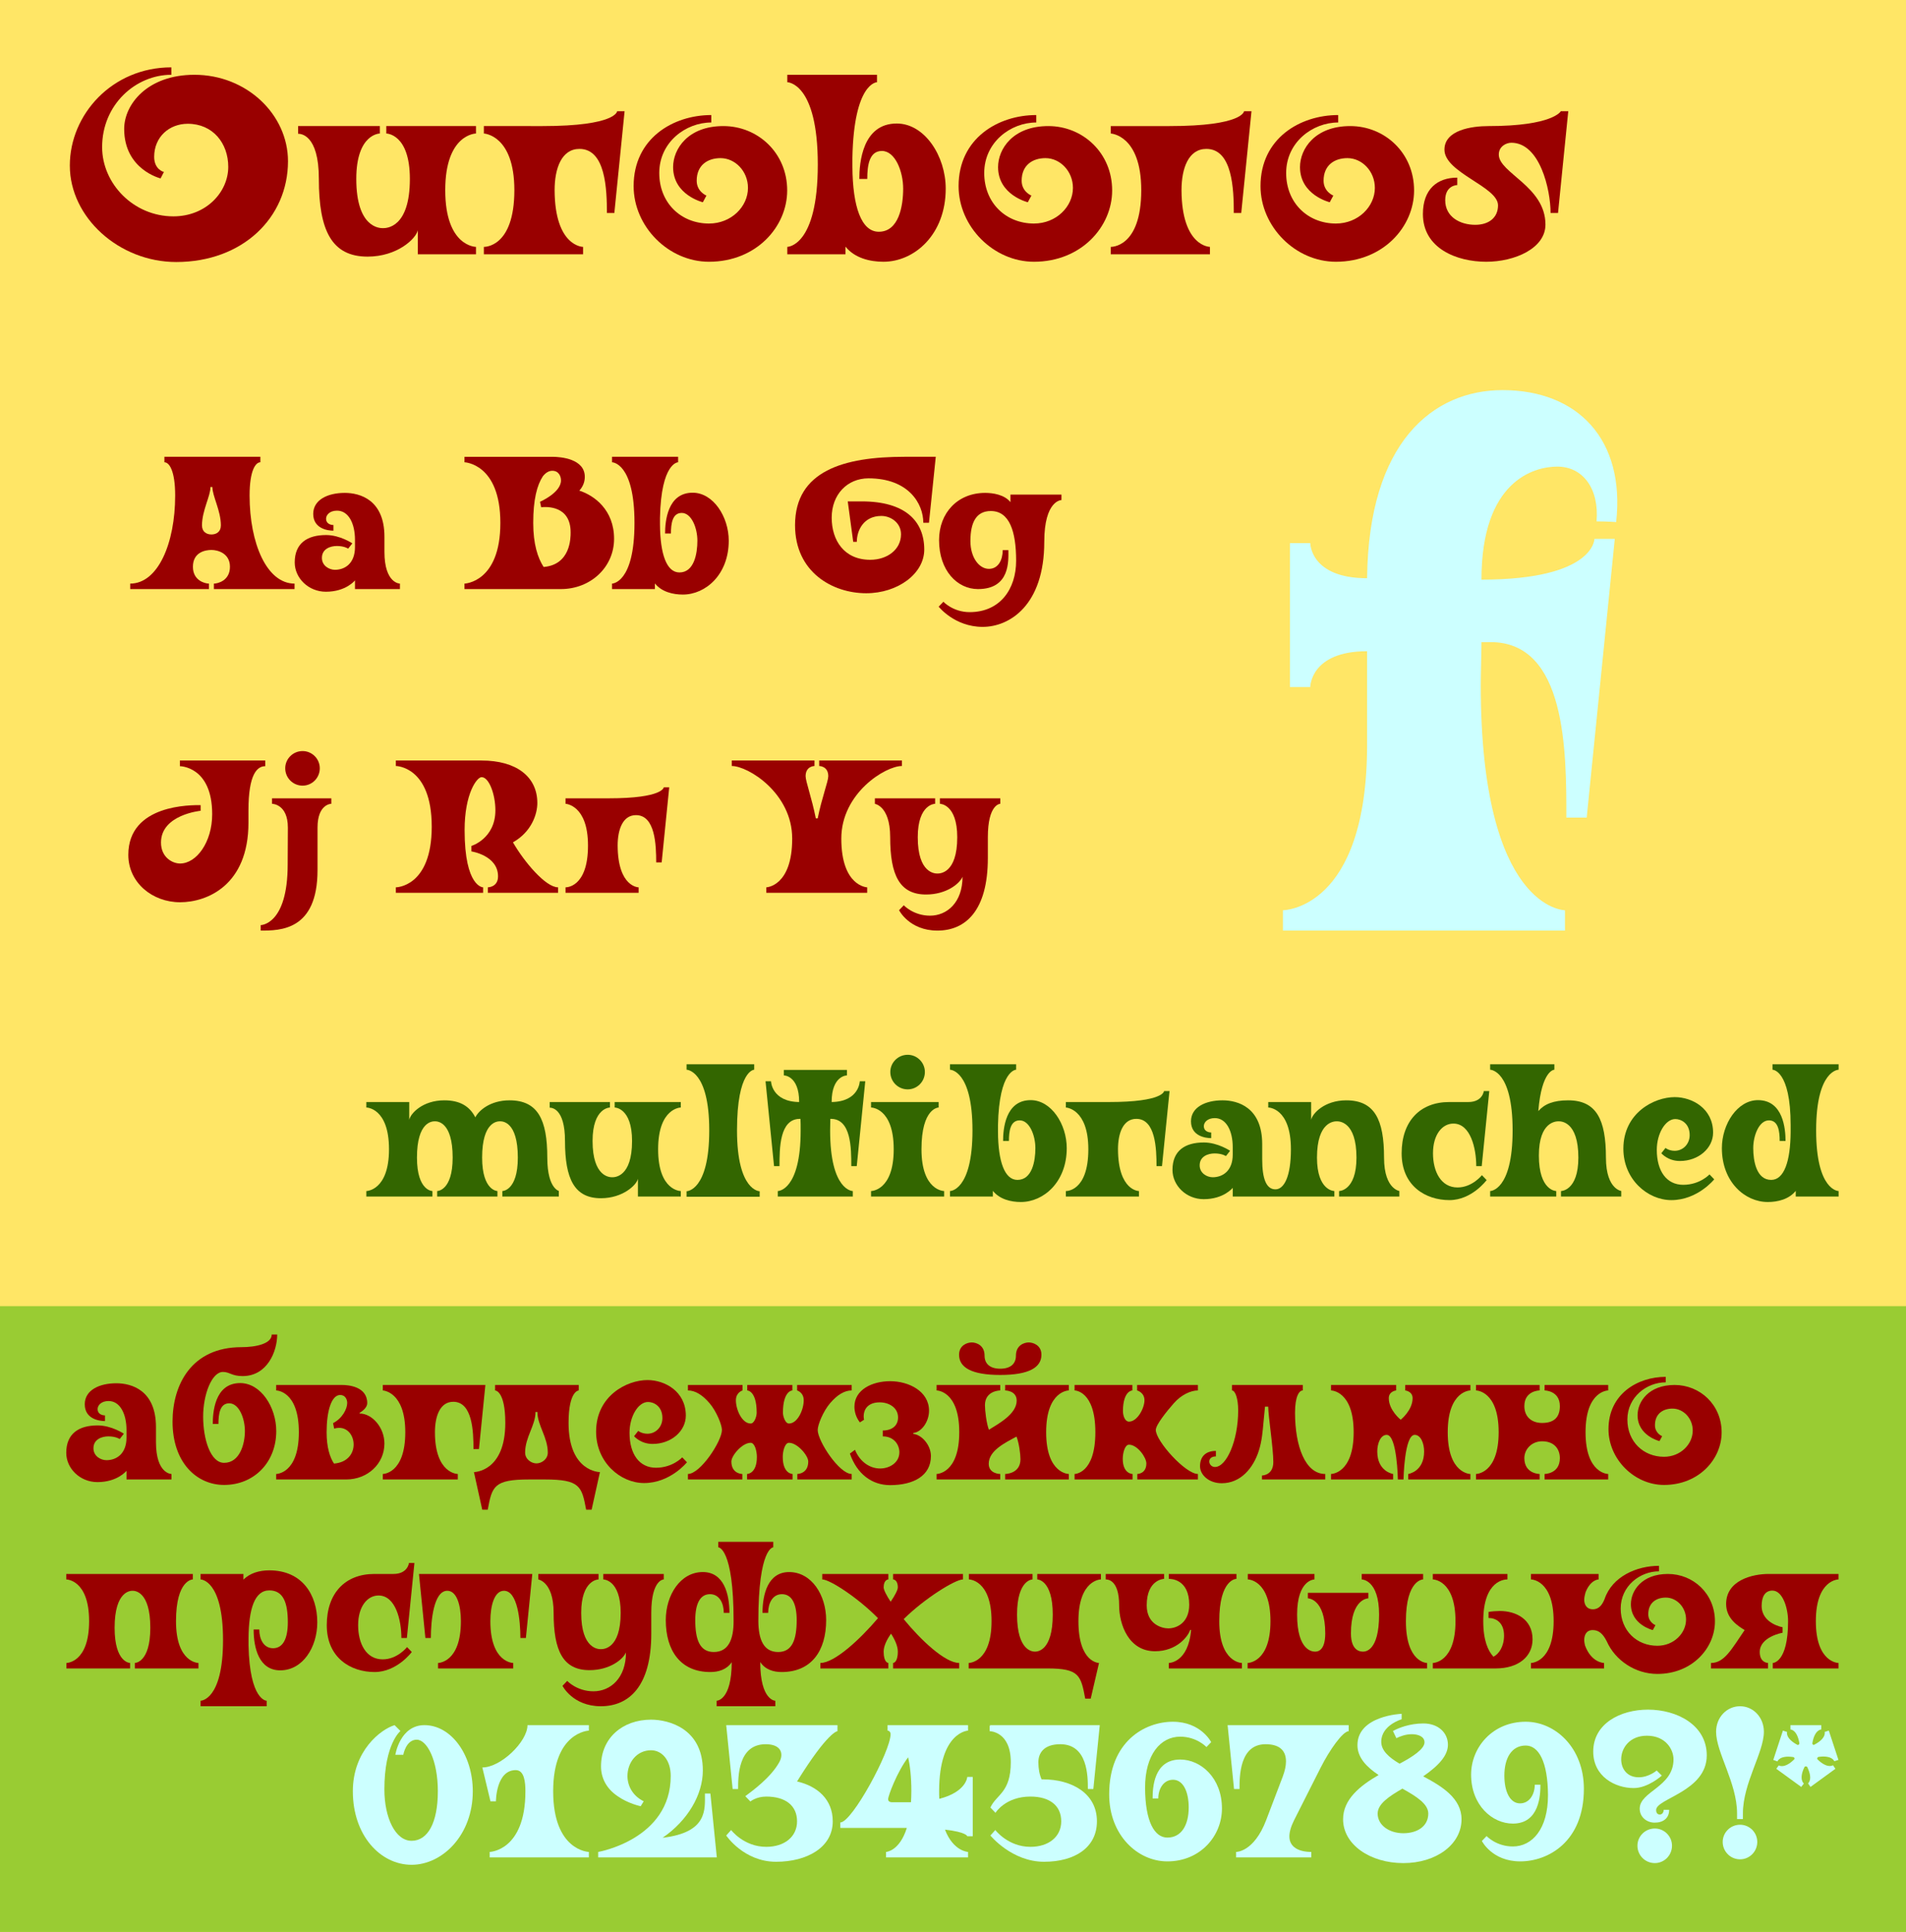 <?xml version="1.0" encoding="UTF-8" standalone="no"?>
<svg
   xmlns:svg="http://www.w3.org/2000/svg"
   xmlns="http://www.w3.org/2000/svg"
   version="1.1"
   width="7063"
   height="7156"
   style="font-family:Ouroboros;fill:#990000"
   id="svg2">
  <rect
     width="7063"
     height="7156"
     style="fill:#ffe666"
     id="rect4" />
  <rect
     width="7063"
     height="2318"
     y="4838"
     style="fill:#99cc33"
     id="rect6" />
  <g
     aria-label="Ouroboros"
     id="g26">
    <path
       d="m 642.55,801.4 c -148.2,0 -264.1,-121.6 -264.1,-256.5 0,-157.7 124.45,-267.9 256.5,-267.9 v -27.55 c -219.45,0 -376.2,174.8 -376.2,363.85 0,192.85 183.35,357.2 394.25,357.2 246.05,0 414.2,-164.35 414.2,-373.35 C 1067.2,424.25 914.25,277 720.45,277 c -174.8,0 -260.3,110.2 -260.3,200.45 0,151.05 134.9,183.35 134.9,183.35 l 12.35,-23.75 c 0,0 -36.1,-8.55 -36.1,-56.05 0,-74.1 56.05,-122.55 124.45,-122.55 93.1,0 150.1,72.2 150.1,159.6 0,93.1 -81.7,183.35 -203.3,183.35 z"
       id="path8" />
    <path
       d="m 1104.621,467 v 28.5 c 7.6,0 76.95,0 76.95,167.2 0,190.95 47.5,287.85 180.5,287.85 110.2,0 179.55,-66.5 186.2,-97.85 V 942 h 215.65 v -27.55 c 0,0 -114,0 -114,-209.95 0,-209 114,-209.95 114,-209.95 V 467 h -332.5 v 27.55 c 0,0 87.4,0 87.4,168.15 0,182.4 -87.4,182.4 -99.75,182.4 -11.4,0 -98.8,0 -98.8,-182.4 0,-168.15 87.4,-168.15 87.4,-168.15 V 467 Z"
       id="path10" />
    <path
       d="M 2314.55,411.9 H 2287 c 0,0 -2.85,55.1 -276.45,55.1 H 1793 v 27.55 c 0,0 113.05,4.75 113.05,209.95 0,214.7 -113.05,209.95 -113.05,209.95 V 942 h 367.65 v -27.55 c 0,0 -104.5,0 -105.45,-209.95 0,-80.75 25.65,-152.95 92.15,-152.95 96.9,0 101.65,150.1 101.65,237.5 h 27.55 z"
       id="path12" />
    <path
       d="m 2680.508,467 c -131.1,0 -186.2,84.55 -186.2,152 0,103.55 110.2,130.15 110.2,130.15 l 13.3,-24.7 c 0,0 -36.1,-14.25 -36.1,-55.1 0,-57.95 40.85,-83.6 88.35,-83.6 54.15,0 101.65,48.45 101.65,110.2 0,69.35 -61.75,132.05 -144.4,132.05 -103.55,0 -184.3,-76 -184.3,-187.15 0,-114 97.85,-187.15 192.85,-187.15 v -27.55 c -141.55,0 -287.85,86.45 -287.85,263.15 0,150.1 129.2,280.25 279.3,280.25 175.75,0 289.75,-130.15 289.75,-264.1 0,-139.65 -109.25,-238.45 -236.55,-238.45 z"
       id="path14" />
    <path
       d="m 2917.414,942 h 215.65 v -28.5 c 34.2,42.75 91.2,56.05 140.6,56.05 114.95,0 230.85,-100.7 230.85,-270.75 0,-120.65 -77.9,-241.3 -181.45,-241.3 -127.3,0 -138.7,145.35 -138.7,205.2 h 29.45 c 0,-48.45 6.65,-103.55 54.15,-103.55 49.4,0 78.85,76 78.85,139.65 0,64.6 -16.15,159.6 -90.25,159.6 -64.6,0 -96.9,-92.15 -97.85,-241.3 v -33.25 c 5.7,-279.3 91.2,-279.3 91.2,-279.3 V 277 h -332.5 v 27.55 c 0,0 113.05,0 113.05,304.95 0,304.95 -113.05,304.95 -113.05,304.95 z"
       id="path16" />
    <path
       d="m 3884.707,467 c -131.1,0 -186.2,84.55 -186.2,152 0,103.55 110.2,130.15 110.2,130.15 l 13.3,-24.7 c 0,0 -36.1,-14.25 -36.1,-55.1 0,-57.95 40.85,-83.6 88.35,-83.6 54.15,0 101.65,48.45 101.65,110.2 0,69.35 -61.75,132.05 -144.4,132.05 -103.55,0 -184.3,-76 -184.3,-187.15 0,-114 97.85,-187.15 192.85,-187.15 v -27.55 c -141.55,0 -287.85,86.45 -287.85,263.15 0,150.1 129.2,280.25 279.3,280.25 175.75,0 289.75,-130.15 289.75,-264.1 0,-139.65 -109.25,-238.45 -236.55,-238.45 z"
       id="path18" />
    <path
       d="m 4637.597,411.9 h -27.55 c 0,0 -2.85,55.1 -276.45,55.1 h -217.55 v 27.55 c 0,0 113.05,4.75 113.05,209.95 0,214.7 -113.05,209.95 -113.05,209.95 V 942 h 367.65 v -27.55 c 0,0 -104.5,0 -105.45,-209.95 0,-80.75 25.65,-152.95 92.15,-152.95 96.9,0 101.65,150.1 101.65,237.5 h 27.55 z"
       id="path20" />
    <path
       d="m 5003.555,467 c -131.1,0 -186.2,84.55 -186.2,152 0,103.55 110.2,130.15 110.2,130.15 l 13.3,-24.7 c 0,0 -36.1,-14.25 -36.1,-55.1 0,-57.95 40.85,-83.6 88.35,-83.6 54.15,0 101.65,48.45 101.65,110.2 0,69.35 -61.75,132.05 -144.4,132.05 -103.55,0 -184.3,-76 -184.3,-187.15 0,-114 97.85,-187.15 192.85,-187.15 v -27.55 c -141.55,0 -287.85,86.45 -287.85,263.15 0,150.1 129.2,280.25 279.3,280.25 175.75,0 289.75,-130.15 289.75,-264.1 0,-139.65 -109.25,-238.45 -236.55,-238.45 z"
       id="path22" />
    <path
       d="m 5783.92,411.9 c 0,0 -28.5,55.1 -267.9,55.1 -61.75,0 -163.4,14.25 -163.4,87.4 0,85.5 198.55,136.8 198.55,206.15 0,46.55 -35.15,72.2 -84.55,72.2 -55.1,0 -111.15,-28.5 -111.15,-91.2 0,-56.05 44.65,-56.05 44.65,-56.05 v -27.55 c -74.1,0 -127.3,42.75 -127.3,134.9 0,127.3 125.4,176.7 234.65,176.7 105.45,0 219.45,-49.4 219.45,-137.75 0,-141.55 -172.9,-190.95 -172.9,-259.35 0,-30.4 27.55,-43.7 46.55,-43.7 105.45,0 145.35,172.9 145.35,260.3 h 27.55 l 38,-377.15 z"
       id="path24" />
  </g>
  <g
     aria-label="Aa Bb Gg Jj Rr Yy"
     id="g52">
    <path
       d="m 924.9,1835.5 c 0,-93.1 22.4,-123.2 39.9,-123.2 V 1692 H 609.2 v 20.3 c 17.5,0 39.9,30.1 39.9,123.2 0,177.1 -63.7,326.2 -166.6,326.2 v 20.3 h 291.9 v -20.3 c -14,0 -59.5,-10.5 -59.5,-62.3 0,-53.9 45.5,-62.3 68.6,-62.3 23.1,0 68.6,11.9 68.6,62.3 0,51.8 -45.5,62.3 -59.5,62.3 v 20.3 h 298.9 v -20.3 c -102.9,0 -166.6,-149.1 -166.6,-326.2 z m -141.4,144.2 c -18.2,0 -35,-9.8 -35,-33.6 0,-54.6 31.5,-108.5 31.5,-142.1 h 7 c 0,33.6 31.5,87.5 31.5,142.1 0,23.8 -16.8,33.6 -35,33.6 z"
       id="path28" />
    <path
       d="m 1424.602,2044.1 v -56 c 0,-136.5 -90.3,-162.4 -147,-162.4 -63.7,0 -116.9,25.9 -116.9,77.7 0,55.3 54.6,62.3 74.9,62.3 v -21 c -11.2,0 -27.3,-5.6 -27.3,-23.1 0,-14.7 14,-30.1 40.6,-30.1 42.7,0 66.5,47.6 66.5,107.8 v 27.3 c 0,60.9 -37.8,84 -74.2,84 -21,0 -48.3,-14.7 -48.3,-44.1 0,-33.6 31.5,-44.1 55.3,-44.1 28,0 42,9.8 42,9.8 l 15.4,-19.6 c 0,0 -45.5,-30.8 -97.3,-30.8 -69.3,0 -116.2,30.1 -116.2,101.5 0,58.1 51.1,108.5 115.5,108.5 74.9,0 107.8,-42 107.8,-42 v 32.2 h 166.6 v -20.3 c 0,0 -57.4,0 -57.4,-117.6 z"
       id="path30" />
    <path
       d="m 2275.572,1995.8 c 0,-107.8 -74.2,-161 -128.8,-178.5 12.6,-14 20.3,-30.8 20.3,-51.1 0,-66.5 -88.2,-74.2 -120.4,-74.2 h -325.5 v 20.3 c 0,0 133,4.2 133,224.7 0,221.2 -133,224.7 -133,224.7 v 20.3 h 357 c 110.6,0 197.4,-81.2 197.4,-186.2 z m -261.1,104.3 c -21.7,-33.6 -38.5,-84.7 -38.5,-163.1 0,-86.8 14,-140 35.7,-172.9 10.5,-13.3 22.4,-20.3 35,-20.3 23.8,0 32.2,20.3 32.2,35.7 0,45.5 -77.7,79.1 -77.7,79.1 l 4.2,20.3 c 19.6,-2.1 109.2,-7 109.2,93.1 0,20.3 0,119.7 -100.1,128.1 z"
       id="path32" />
    <path
       d="m 2267.883,2182 h 158.9 v -21 c 25.2,31.5 67.2,41.3 103.6,41.3 84.7,0 170.1,-74.2 170.1,-199.5 0,-88.9 -57.4,-177.8 -133.7,-177.8 -93.8,0 -102.2,107.1 -102.2,151.2 h 21.7 c 0,-35.7 4.9,-76.3 39.9,-76.3 36.4,0 58.1,56 58.1,102.9 0,47.6 -11.9,117.6 -66.5,117.6 -47.6,0 -71.4,-67.9 -72.1,-177.8 v -24.5 c 4.2,-205.8 67.2,-205.8 67.2,-205.8 V 1692 h -245 v 20.3 c 0,0 83.3,0 83.3,224.7 0,224.7 -83.3,224.7 -83.3,224.7 z"
       id="path34" />
    <path
       d="m 3193.272,1857.2 h -51.8 l 20.3,149.8 h 13.3 c 0,-41.3 24.5,-95.9 91,-95.9 35,0 72.8,25.2 72.8,67.9 0,56.7 -51.1,94.5 -114.1,94.5 -97.3,0 -142.8,-72.8 -142.8,-156.1 0,-85.4 57.4,-145.6 136.5,-145.6 148.4,0 203,93.8 203,164.5 h 21 l 25.2,-244.3 h -116.2 c -224,0 -405.3,51.8 -405.3,253.4 0,173.6 138.6,252 263.9,252 116.2,0 214.9,-72.1 214.9,-161.7 0,-106.4 -71.4,-178.5 -231.7,-178.5 z"
       id="path36" />
    <path
       d="m 3933.445,1832 h -189 v 28 c -22.4,-28 -65.1,-34.3 -93.8,-34.3 -101.5,0 -170.8,73.5 -170.8,175 0,113.4 67.9,181.3 144.2,181.3 120.4,0 112.7,-106.4 112.7,-144.2 h -21 c 0,35.7 -16.1,69.3 -51.1,69.3 -36.4,0 -68.6,-42 -68.6,-102.9 0,-71.4 23.1,-111.3 75.6,-111.3 68.6,0 93.8,74.2 93.8,184.1 0,105 -59.5,190.4 -172.2,190.4 -61.6,0 -97.3,-38.5 -97.3,-38.5 l -17.5,18.2 c 0,0 58.8,74.9 163.1,74.9 99.4,0 228.2,-79.8 228.2,-315 0,-154.7 63.7,-154.7 63.7,-154.7 z"
       id="path38" />
    <path
       d="m 666.6,2817 v 21 c 0,0 119.7,0 119.7,177.8 0,103.6 -58.1,182.7 -119,182.7 -28,0 -70.7,-22.4 -70.7,-77.7 0,-103.6 147,-117.6 147,-117.6 v -21 c -32.9,0 -268.1,-4.2 -268.1,184.1 0,103.6 89.6,175.7 191.8,175.7 99.4,0 253.4,-62.3 253.4,-294.7 v -45.5 C 920.7,2866 953.6,2838 983,2838 v -21 z"
       id="path40" />
    <path
       d="m 1185.037,2845.7 c 0,35.7 -28.7,64.4 -63.7,64.4 -35.7,0 -64.4,-28.7 -64.4,-64.4 0,-35 28.7,-63.7 64.4,-63.7 35,0 63.7,28.7 63.7,63.7 z m -118.3,219.8 -0.7,136.5 c 0,224.7 -100.1,224.7 -100.1,224.7 v 20.3 c 72.1,0 210.7,0 210.7,-224 v -157.5 c 0,-88.2 51.1,-88.2 51.1,-88.2 V 2957 h -219.8 v 20.3 c 0,0 58.8,0 58.8,88.2 z"
       id="path42" />
    <path
       d="m 1900.875,3120.1 c 69.3,-39.2 90.3,-105 90.3,-145.6 0,-98.7 -79.1,-157.5 -206.5,-157.5 h -317.8 v 20.3 c 0,0 133,0 133,224.7 0,224.7 -133,224.7 -133,224.7 v 20.3 h 323.4 v -20.3 c 0,0 -68.6,0 -68.6,-212.1 0,-135.1 45.5,-196 63,-196 28,0 51.1,65.1 51.1,122.5 0,105.7 -88.9,132.3 -88.9,132.3 v 20.3 c 0,0 98.7,14.7 98.7,92.4 0,40.6 -37.8,40.6 -37.8,40.6 v 20.3 h 260.4 v -20.3 c -46.2,0 -125.3,-93.8 -167.3,-166.6 z"
       id="path44" />
    <path
       d="m 2479.917,2916.4 h -20.3 c 0,0 -2.1,40.6 -203.7,40.6 h -160.3 v 20.3 c 0,0 83.3,3.5 83.3,154.7 0,158.2 -83.3,154.7 -83.3,154.7 v 20.3 h 270.9 v -20.3 c 0,0 -77,0 -77.7,-154.7 0,-59.5 18.9,-112.7 67.9,-112.7 71.4,0 74.9,110.6 74.9,175 h 20.3 z"
       id="path46" />
    <path
       d="m 3035.717,2837.3 c 0,0 33.6,0 33.6,37.8 0,18.9 -24.5,81.9 -39.2,156.1 h -7 c -14.7,-74.2 -37.8,-137.2 -37.8,-156.1 0,-37.8 32.9,-37.8 32.9,-37.8 V 2817 h -306.6 v 20.3 c 60.9,0 224,100.8 224,268.8 0,177.8 -95.9,180.6 -95.9,180.6 v 20.3 h 373.8 v -20.3 c 0,0 -95.9,-2.8 -95.9,-180.6 0,-168 163.1,-268.8 224.7,-268.8 V 2817 h -306.6 z"
       id="path48" />
    <path
       d="m 3242.02,2977.3 c -7,0 56.7,0.7 56.7,123.9 0,140.7 35,212.1 133,212.1 74.2,0 123.9,-39.2 135.1,-65.8 0,95.2 -57.4,144.2 -120.4,144.2 -61.6,0 -97.3,-38.5 -97.3,-38.5 l -17.5,18.2 c 0,0 37.8,75.6 142.1,75.6 103.6,0 186.9,-72.8 186.9,-268.8 v -77 c 0,-123.9 46.2,-123.9 46.2,-123.9 V 2957 h -224 v 20.3 c 0,0 64.4,0 64.4,123.9 0,134.4 -64.4,134.4 -73.5,134.4 -8.4,0 -72.8,0 -72.8,-134.4 0,-123.9 64.4,-123.9 64.4,-123.9 V 2957 h -223.3 z"
       id="path50" />
  </g>
  <path
     d="M 5989,1933.8 C 6022.8,1627 5846,1445 5567.8,1445 c -257.4,0 -496.6,192.4 -501.8,696.8 -210.6,0 -210.6,-130 -210.6,-130 H 4780 v 533 h 75.4 c 0,0 0,-132.6 210.6,-132.6 V 2758 c 0,613.6 -312,613.6 -312,613.6 v 75.4 h 1045.2 v -75.4 c 0,0 -312,0 -312,-834.6 0,-41.6 2.6,-119.6 2.6,-158.6 h 33.8 c 280.8,0 280.8,405.6 280.8,650 h 75.4 l 104,-1032.2 h -75.4 c 0,0 0,150.8 -418.6,150.8 0,-366.6 195,-418.6 280.8,-418.6 96.2,0 156,83.2 145.6,202.8 36.4,0 72.8,2.6 72.8,2.6 z"
     style="fill:#ccffff"
     aria-label="f"
     id="path54" />
  <g
     aria-label="multibranched"
     style="fill:#336600"
     id="g80">
    <path
       d="m 2028.1,4287.8 c 0,-140.7 -35,-212.1 -140,-212.1 -71.4,0 -114.1,37.8 -126.7,63 -21.7,-42 -58.1,-63 -114.8,-63 -81.2,0 -125.3,49 -130.2,72.1 V 4082 h -158.9 v 20.3 c 0,0 84,0 84,154.7 0,154 -84,154.7 -84,154.7 v 20.3 h 245 v -20.3 c 0,0 -57.4,0 -57.4,-123.9 0,-134.4 57.4,-134.4 66.5,-134.4 8.4,0 65.8,0 65.8,134.4 0,123.9 -57.4,123.9 -57.4,123.9 v 20.3 h 223.3 v -20.3 c 0,0 -56.7,-0.7 -56.7,-123.9 0,-134.4 57.4,-134.4 66.5,-134.4 8.4,0 65.8,0 65.8,134.4 0,123.9 -57.4,123.9 -57.4,123.9 v 20.3 h 209.3 v -20.3 c 7,0 -42.7,-0.7 -42.7,-123.9 z"
       id="path56" />
    <path
       d="m 2036.992,4082 v 21 c 5.6,0 56.7,0 56.7,123.2 0,140.7 35,212.1 133,212.1 81.2,0 132.3,-49 137.2,-72.1 v 65.8 h 158.9 v -20.3 c 0,0 -84,0 -84,-154.7 0,-154 84,-154.7 84,-154.7 V 4082 h -245 v 20.3 c 0,0 64.4,0 64.4,123.9 0,134.4 -64.4,134.4 -73.5,134.4 -8.4,0 -72.8,0 -72.8,-134.4 0,-123.9 64.4,-123.9 64.4,-123.9 V 4082 Z"
       id="path58" />
    <path
       d="m 2731.119,4187 c 0,-224 63.7,-224.7 63.7,-224.7 V 3942 h -250.6 v 20.3 c 0,0 84,0.7 84,224.7 0,225.4 -84,225.4 -84,225.4 v 20.3 h 270.9 v -20.3 c 0,0 -84,0 -84,-225.4 z"
       id="path60" />
    <path
       d="m 3206.397,4005 h -20.3 c 0,0 -2.1,75.6 -104.3,77 0,-98.7 56.7,-98.7 56.7,-98.7 V 3963 h -233.8 v 20.3 c 0,0 56.7,0 56.7,98.7 -102.2,-1.4 -104.3,-77 -104.3,-77 h -20.3 l 31.5,314.3 h 20.3 c 0,-65.8 0,-175 75.6,-175 h 2.1 c 0.7,13.3 0.7,27.3 0.7,42.7 0,224.7 -84.7,224.7 -84.7,224.7 v 20.3 h 277.9 v -20.3 c 0,0 -84,0 -84,-224.7 0,-15.4 0.7,-29.4 0.7,-42.7 h 2.1 c 75.6,0 75.6,109.2 75.6,175 h 20.3 z"
       id="path62" />
    <path
       d="m 3427.312,3970.7 c 0,35.7 -28.7,64.4 -63.7,64.4 -35.7,0 -64.4,-28.7 -64.4,-64.4 0,-35 28.7,-63.7 64.4,-63.7 35,0 63.7,28.7 63.7,63.7 z m -12.6,286.3 c 0,-154.7 63.7,-154.7 63.7,-154.7 V 4082 h -250.6 v 20.3 c 0,0 84,0 84,154.7 0,154.7 -84,154.7 -84,154.7 v 20.3 h 270.9 v -20.3 c 0,0 -84,0 -84,-154.7 z"
       id="path64" />
    <path
       d="m 3520.391,4432 h 158.9 v -21 c 25.2,31.5 67.2,41.3 103.6,41.3 84.7,0 170.1,-74.2 170.1,-199.5 0,-88.9 -57.4,-177.8 -133.7,-177.8 -93.8,0 -102.2,107.1 -102.2,151.2 h 21.7 c 0,-35.7 4.9,-76.3 39.9,-76.3 36.4,0 58.1,56 58.1,102.9 0,47.6 -11.9,117.6 -66.5,117.6 -47.6,0 -71.4,-67.9 -72.1,-177.8 v -24.5 c 4.2,-205.8 67.2,-205.8 67.2,-205.8 V 3942 h -245 v 20.3 c 0,0 83.3,0 83.3,224.7 0,224.7 -83.3,224.7 -83.3,224.7 z"
       id="path66" />
    <path
       d="m 4333.988,4041.4 h -20.3 c 0,0 -2.1,40.6 -203.7,40.6 h -160.3 v 20.3 c 0,0 83.3,3.5 83.3,154.7 0,158.2 -83.3,154.7 -83.3,154.7 v 20.3 h 270.9 v -20.3 c 0,0 -77,0 -77.7,-154.7 0,-59.5 18.9,-112.7 67.9,-112.7 71.4,0 74.9,110.6 74.9,175 h 20.3 z"
       id="path68" />
    <path
       d="m 4344.805,4333.3 c 0,58.1 51.1,108.5 115.5,108.5 74.9,0 107.8,-42 107.8,-42 v 32.2 h 376.6 v -20.3 c 0,0 -64.4,0 -64.4,-123.9 0,-134.4 64.4,-134.4 73.5,-134.4 8.4,0 72.8,0 72.8,134.4 0,123.9 -64.4,123.9 -64.4,123.9 v 20.3 h 223.3 v -20.3 c 7,0 -56.7,-0.7 -56.7,-123.9 0,-140.7 -35,-212.1 -140,-212.1 -81.2,0 -125.3,49 -130.2,72.1 V 4082 h -158.9 v 20.3 c 0,0 84,0 84,154.7 0,100.8 -25.2,148.4 -57.4,148.4 -33.6,0 -49,-38.5 -49,-111.3 v -56 c 0,-136.5 -90.3,-162.4 -147,-162.4 -63.7,0 -116.9,25.9 -116.9,77.7 0,55.3 54.6,62.3 74.9,62.3 v -21 c -11.2,0 -27.3,-5.6 -27.3,-23.1 0,-14.7 14,-30.1 40.6,-30.1 42.7,0 66.5,47.6 66.5,107.8 v 27.3 c 0,60.9 -37.8,84 -74.2,84 -21,0 -48.3,-14.7 -48.3,-44.1 0,-33.6 31.5,-44.1 55.3,-44.1 28,0 42,9.8 42,9.8 l 15.4,-19.6 c 0,0 -45.5,-30.8 -97.3,-30.8 -69.3,0 -116.2,30.1 -116.2,101.5 z"
       id="path70" />
    <path
       d="m 5441.092,4082 h -70.7 c -108.5,0 -176.4,71.4 -176.4,189.7 0,121.8 89.6,173.6 177.1,173.6 83.3,0 137.9,-74.2 137.9,-74.2 l -17.5,-18.2 c 0,0 -35.7,45.5 -90.3,45.5 -61.6,0 -91,-58.8 -91,-126.7 0,-69.3 34.3,-109.9 75.6,-109.9 63.7,0 84.7,92.4 84.7,157.5 h 20.3 l 28,-277.9 h -20.3 c 0,0 -4.2,40.6 -57.4,40.6 z"
       id="path72" />
    <path
       d="m 5951.053,4287.8 c 0,-140.7 -35,-212.1 -140,-212.1 -54.6,0 -88.2,14 -110.6,39.9 12.6,-153.3 59.5,-153.3 59.5,-153.3 V 3942 h -238 v 20.3 c 0,0 83.3,0 83.3,224.7 0,224.7 -83.3,224.7 -83.3,224.7 v 20.3 h 245 v -20.3 c 0,0 -64.4,0 -64.4,-131.6 0,-126.7 64.4,-126.7 73.5,-126.7 8.4,0 72.8,0 72.8,134.4 0,123.9 -64.4,123.9 -64.4,123.9 v 20.3 h 223.3 v -20.3 c 7,0 -56.7,0 -56.7,-123.9 z"
       id="path74" />
    <path
       d="m 6015.672,4254.9 c 0,114.1 90.3,190.4 177.8,190.4 97.3,0 158.9,-77 158.9,-77 l -17.5,-18.2 c 0,0 -35.7,38.5 -97.3,38.5 -61.6,0 -98,-50.4 -98,-129.5 0,-60.9 32.2,-114.1 68.6,-114.1 21,0 53.2,15.4 53.2,59.5 0,33.6 -25.2,58.1 -55.3,58.1 -21.7,0 -34.3,-10.5 -34.3,-10.5 l -15.4,19.6 c 0,0 23.8,28.7 68.6,28.7 69.3,0 123.2,-47.6 123.2,-105 0,-89.6 -77.7,-131.6 -142.1,-131.6 -77,0 -190.4,58.8 -190.4,191.1 z"
       id="path76" />
    <path
       d="m 6813.311,4432 v -20.3 c 0,0 -83.3,0 -83.3,-224.7 0,-224.7 83.3,-224.7 83.3,-224.7 V 3942 h -245 v 20.3 c 0,0 67.2,0 67.2,205.8 v 24.5 c -0.7,109.9 -24.5,177.8 -72.1,177.8 -54.6,0 -66.5,-70 -66.5,-117.6 0,-46.9 21.7,-102.9 58.1,-102.9 35,0 39.9,40.6 39.9,76.3 h 21.7 c 0,-44.1 -8.4,-151.2 -102.2,-151.2 -76.3,0 -133.7,88.9 -133.7,177.8 0,125.3 85.4,199.5 170.1,199.5 36.4,0 78.4,-9.8 103.6,-41.3 v 21 z"
       id="path78" />
  </g>
  <g
     aria-label="абвгдежзйклмно прстуфхцчшьюя"
     id="g136">
    <path
       d="m 578,5342.1 v -56 c 0,-136.5 -90.3,-162.4 -147,-162.4 -63.7,0 -116.9,25.9 -116.9,77.7 0,55.3 54.6,62.3 74.9,62.3 v -21 c -11.2,0 -27.3,-5.6 -27.3,-23.1 0,-14.7 14,-30.1 40.6,-30.1 42.7,0 66.5,47.6 66.5,107.8 v 27.3 c 0,60.9 -37.8,84 -74.2,84 -21,0 -48.3,-14.7 -48.3,-44.1 0,-33.6 31.5,-44.1 55.3,-44.1 28,0 42,9.8 42,9.8 l 15.4,-19.6 c 0,0 -45.5,-30.8 -97.3,-30.8 -69.3,0 -116.2,30.1 -116.2,101.5 0,58.1 51.1,108.5 115.5,108.5 74.9,0 107.8,-42 107.8,-42 v 32.2 h 166.6 v -20.3 c 0,0 -57.4,0 -57.4,-117.6 z"
       id="path82" />
    <path
       d="m 1006.914,4943.1 c 0,34.3 -58.8,46.9 -112.,46.9 -186.2,0 -255.5,140 -255.5,275.8 0,151.9 89.6,234.5 191.1,234.5 109.9,0 193.2,-82.6 193.2,-199.5 0,-88.9 -57.4,-177.8 -133.7,-177.8 -96.6,0 -101.5,113.4 -101.5,151.2 h 21 c 0,-35.7 4.9,-76.3 39.9,-76.3 36.4,0 58.1,56 58.1,102.9 0,47.6 -18.9,117.6 -77,117.6 -50.4,0 -77.7,-86.8 -77.7,-171.5 0,-80.5 31.5,-165.2 73.5,-165.2 24.5,0 32.2,15.4 72.8,15.4 91,0 128.1,-91 128.1,-154 z"
       id="path84" />
    <path
       d="m 1023.43,5480 h 259.7 c 79.1,0 141.4,-58.1 141.4,-133 0,-60.2 -46.2,-111.3 -91.7,-111.3 l -0.7,-2.1 c 16.1,-9.8 28.7,-22.4 28.7,-36.4 0,-61.6 -70,-67.2 -93.1,-67.2 h -244.3 v 20.3 c 0,0 84,0 84,154.7 0,154.7 -84,154.7 -84,154.7 z m 186.9,-175 c 0,-75.6 16.8,-137.9 50.4,-137.9 18.2,0 25.9,16.1 25.9,29.4 0,22.4 -18.2,57.4 -52.5,74.9 l 4.2,20.3 c 44.1,-13.3 72.1,21.7 72.1,58.8 0,32.9 -21.7,66.5 -72.8,70.7 -15.4,-23.8 -27.3,-60.2 -27.3,-116.2 z"
       id="path86" />
    <path
       d="m 1798.647,5130 h -380.1 v 20.3 c 0,0 83.3,3.5 83.3,154.7 0,154.7 -83.3,154.7 -83.3,154.7 v 20.3 h 277.9 v -20.3 c 0,0 -84.7,0 -84.7,-154.7 0,-59.5 18.9,-112.7 67.9,-112.7 71.4,0 74.9,110.6 74.9,175 h 20.3 z"
       id="path88" />
    <path
       d="m 1756.242,5452.7 30.8,139.3 h 20.3 c 16.1,-86.1 22.4,-112 153.3,-112 h 58.1 c 130.9,0 137.2,25.9 153.3,112 h 20.3 l 30.8,-139.3 c 0,0 -116.2,0 -116.2,-182 0,-120.4 37.8,-120.4 37.8,-120.4 V 5130 h -310.1 v 20.3 c 0,0 37.8,0 37.8,120.4 0,182 -116.2,182 -116.2,182 z m 189.7,-72.1 c 0,-57.4 38.5,-100.8 38.5,-150.5 h 7 c 0,49.7 38.5,93.1 38.5,150.5 0,24.5 -23.1,39.9 -42,39.9 -18.9,0 -42,-15.4 -42,-39.9 z"
       id="path90" />
    <path
       d="m 2208.945,5302.9 c 0,114.1 90.3,190.4 177.8,190.4 97.3,0 158.9,-77 158.9,-77 l -17.5,-18.2 c 0,0 -35.7,38.5 -97.3,38.5 -61.6,0 -98,-50.4 -98,-129.5 0,-60.9 32.2,-114.1 68.6,-114.1 21,0 53.2,15.4 53.2,59.5 0,33.6 -25.2,58.1 -55.3,58.1 -21.7,0 -34.3,-10.5 -34.3,-10.5 l -15.4,19.6 c 0,0 23.8,28.7 68.6,28.7 69.3,0 123.2,-47.6 123.2,-105 0,-89.6 -77.7,-131.6 -142.1,-131.6 -77,0 -190.4,58.8 -190.4,191.1 z"
       id="path92" />
    <path
       d="M 3156.111,5150.3 V 5130 h -202.3 v 20.3 c 0,0 24.5,7 24.5,36.4 0,35.7 -23.1,86.1 -54.6,86.1 -14,0 -22.4,-26.6 -22.4,-39.9 0,-82.6 35,-82.6 35,-82.6 V 5130 h -167.3 v 20.3 c 0,0 35,0 35,82.6 0,13.3 -8.4,39.9 -22.4,39.9 -31.5,0 -54.6,-50.4 -54.6,-86.1 0,-29.4 24.5,-36.4 24.5,-36.4 V 5130 h -202.3 v 20.3 c 27.3,0 53.9,16.8 79.8,46.9 25.9,30.1 46.2,80.5 46.2,99.4 0,41.3 -79.8,163.1 -126,163.1 v 20.3 h 201.6 v -20.3 c 0,0 -40.6,0 -40.6,-46.2 0,-21.7 39.9,-69.3 71.4,-69.3 15.4,0 23.1,30.8 23.1,52.5 0,63 -36.4,63 -36.4,63 v 20.3 h 168.7 v -20.3 c 0,0 -36.4,0 -36.4,-63 0,-21.7 7.7,-52.5 23.1,-52.5 31.5,0 71.4,47.6 71.4,69.3 0,46.2 -40.6,46.2 -40.6,46.2 v 20.3 h 201.6 v -20.3 c -46.2,0 -126,-121.8 -126,-163.1 0,-18.9 20.3,-69.3 46.2,-99.4 25.9,-30.1 52.5,-46.9 79.8,-46.9 z"
       id="path94" />
    <path
       d="m 3186.506,5268.6 15.4,-9.8 c -0.7,-4.2 -1.4,-7.7 -1.4,-11.9 0,-28.7 17.5,-52.5 59.5,-52.5 33.6,0 67.9,18.9 67.9,56 0,30.8 -23.1,48.3 -56.7,48.3 v 21.7 c 42,0 61.6,31.5 61.6,58.8 0,39.2 -37.1,60.2 -71.4,60.2 -37.8,0 -74.9,-24.5 -93.1,-69.3 l -18.9,14 c 26.6,76.3 81.9,116.9 149.1,116.9 86.1,0 151.2,-34.3 151.2,-107.8 0,-40.6 -34.3,-79.1 -65.1,-81.9 v -3.5 c 30.8,-3.5 58.1,-42 58.1,-82.6 0,-71.4 -74.2,-109.2 -144.2,-109.2 -66.5,0 -132.3,31.5 -132.3,94.5 0,18.9 6.3,40.6 20.3,58.1 z"
       id="path96" />
    <path
       d="m 3706.595,5092.9 c 105.7,0 152.6,-27.3 152.6,-74.9 0,-35 -30.1,-45.5 -46.9,-45.5 -17.5,0 -47.6,10.5 -47.6,49 0,30.1 -20.3,48.3 -58.1,48.3 -37.8,0 -58.1,-18.2 -58.1,-48.3 0,-38.5 -30.1,-49 -47.6,-49 -16.8,0 -46.9,10.5 -46.9,45.5 0,47.6 46.9,74.9 152.6,74.9 z m 254.1,57.4 V 5130 h -235.9 v 20.3 c 0,0 42.7,0 42.7,37.8 0,49 -65.8,84.7 -102.9,107.8 -9.1,-23.1 -14.7,-70.7 -14.7,-91 0,-54.6 56.7,-54.6 56.7,-54.6 V 5130 h -235.9 v 20.3 c 0,0 84,0 84,154.7 0,154.7 -84,154.7 -84,154.7 v 20.3 h 235.9 v -20.3 c 0,0 -42.7,0 -42.7,-37.8 0,-49 60.9,-77.7 102.9,-100.8 9.1,23.1 14.7,63.7 14.7,84 0,54.6 -56.7,54.6 -56.7,54.6 v 20.3 h 235.9 v -20.3 c 0,0 -84,0 -84,-154.7 0,-154.7 84,-154.7 84,-154.7 z"
       id="path98" />
    <path
       d="M 4439.123,5150.3 V 5130 h -225.4 v 20.3 c 0,0 27.3,7 27.3,36.4 0,28.7 -25.9,79.1 -57.4,79.1 -14,0 -22.4,-19.6 -22.4,-39.9 0.7,-75.6 35,-75.6 35,-75.6 V 5130 h -214.2 v 20.3 c 0,0 77,0 77,154.7 0,154.7 -77,154.7 -77,154.7 v 20.3 h 214.9 v -20.3 c 0,0 -36.4,0 -36.4,-56 0,-21.7 7.7,-52.5 23.1,-52.5 31.5,0 64.4,47.6 64.4,69.3 0,39.2 -33.6,39.2 -33.6,39.2 v 20.3 h 224.7 v -20.3 c -46.2,0 -156.1,-121.8 -156.1,-163.1 0,-18.9 40.6,-69.3 67.2,-99.4 26.6,-30.1 61.6,-46.9 88.9,-46.9 z"
       id="path100" />
    <path
       d="m 4446.867,5431 c 0,32.2 32.9,63 80.5,63 70.7,0 116.9,-56.7 137.2,-119.7 11.9,-36.4 14.7,-75.6 17.5,-105.7 l 5.6,-58.1 h 11.9 c 0,33.6 18.9,152.6 18.9,205.1 0,49.7 -42,49.7 -42,49.7 v 14.7 h 234.5 v -20.3 c -73.5,0 -112,-101.5 -112,-226.8 0,-60.9 15.4,-82.6 28.7,-82.6 V 5130 h -262.5 v 20.3 c 11.9,0 23.1,28.7 23.1,74.2 0,110.6 -42.7,209.3 -86.1,209.3 -13.3,0 -21,-11.2 -21,-20.3 0,-9.8 7.7,-18.9 24.5,-18.9 v -20.3 c -39.2,0 -58.8,22.4 -58.8,56.7 z"
       id="path102" />
    <path
       d="m 4932.219,5480 h 230.3 v -20.3 c 0,0 -58.8,-8.4 -58.8,-83.3 0,-29.4 11.9,-61.6 35,-61.6 38.5,0 41.3,165.2 41.3,165.2 h 21 c 0,0 2.8,-165.2 41.3,-165.2 23.1,0 35,32.2 35,61.6 0,74.9 -58.8,83.3 -58.8,83.3 v 20.3 h 230.3 v -20.3 c 0,0 -84,0 -84,-154.7 0,-154.7 84,-154.7 84,-154.7 V 5130 h -241.5 v 20.3 c 0,0 27.3,2.8 27.3,28.7 0,44.8 -44.1,79.8 -44.1,79.8 0,0 -44.1,-35 -44.1,-79.8 0,-25.9 27.3,-28.7 27.3,-28.7 V 5130 h -241.5 v 20.3 c 0,0 84,0 84,154.7 0,154.7 -84,154.7 -84,154.7 z"
       id="path104" />
    <path
       d="m 5469.523,5480 h 235.9 v -20.3 c 0,0 -56.7,0 -56.7,-58.8 0,-32.2 26.6,-62.3 65.8,-62.3 46.2,0 65.8,30.1 65.8,62.3 0,58.8 -56.7,58.8 -56.7,58.8 v 20.3 h 235.9 v -20.3 c 0,0 -84,0 -84,-154.7 0,-154.7 84,-154.7 84,-154.7 V 5130 h -235.9 v 20.3 c 0,0 56.7,0 56.7,58.1 0,39.2 -19.6,62.3 -65.8,62.3 -39.2,0 -65.8,-23.1 -65.8,-62.3 0,-58.1 56.7,-58.1 56.7,-58.1 V 5130 h -235.9 v 20.3 c 0,0 84,0 84,154.7 0,154.7 -84,154.7 -84,154.7 z"
       id="path106" />
    <path
       d="m 6205.508,5130 c -96.6,0 -137.2,62.3 -137.2,112 0,76.3 81.2,95.9 81.2,95.9 l 9.8,-18.2 c 0,0 -26.6,-10.5 -26.6,-40.6 0,-42.7 30.1,-61.6 65.1,-61.6 39.9,0 74.9,35.7 74.9,81.2 0,51.1 -45.5,97.3 -106.4,97.3 -76.3,0 -135.8,-56 -135.8,-137.9 0,-84 72.1,-137.9 142.1,-137.9 v -20.3 c -104.3,0 -212.1,63.7 -212.1,193.9 0,110.6 95.2,206.5 205.8,206.5 129.5,0 213.5,-95.9 213.5,-194.6 0,-102.9 -80.5,-175.7 -174.3,-175.7 z"
       id="path108" />
    <path
       d="m 735.5,6180 v -20.3 c 0,0 -83.3,0 -83.3,-154.7 0,-154.7 62.3,-154.7 62.3,-154.7 V 5830 h -469 v 20.3 c 0,0 84.7,0 84.7,154.7 0,154.7 -84,154.7 -84,154.7 v 20.3 h 235.9 v -20.3 c 0,0 -57.4,0 -57.4,-130.2 0,-137.2 59.5,-137.2 66.5,-137.2 7,0 65.8,0 65.8,137.2 0,130.2 -57.4,130.2 -57.4,130.2 v 20.3 z"
       id="path110" />
    <path
       d="m 1038.556,6187 c 83.3,0 137.2,-85.4 137.2,-177.8 0,-101.5 -55.3,-192.5 -177.8,-192.5 -36.4,0 -71.4,9.8 -95.9,34.3 v -21 h -158.9 v 20.3 c 0,0 83.3,0 83.3,224.7 0,224.7 -83.3,224.7 -83.3,224.7 v 20.3 h 245 v -20.3 c 0,0 -63,0 -67.2,-205.8 v -24.5 c 0.7,-109.9 22.4,-178.5 77,-178.5 52.5,0 68.6,46.9 68.6,118.3 0,60.9 -18.2,95.9 -54.6,95.9 -35.,0 -51.1,-33.6 -51.1,-69.3 h -21 c 0,69.3 20.3,151.2 98.7,151.2 z"
       id="path112" />
    <path
       d="m 1457.998,5830 h -70.7 c -108.5,0 -176.4,71.4 -176.4,189.7 0,121.8 89.6,173.6 177.1,173.6 83.3,0 137.9,-74.2 137.9,-74.2 l -17.5,-18.2 c 0,0 -35.7,45.5 -90.3,45.5 -61.6,0 -91,-58.8 -91,-126.7 0,-69.3 34.3,-109.9 75.6,-109.9 63.7,0 84.7,92.4 84.7,157.5 h 20.3 l 28,-277.9 h -20.3 c 0,0 -4.2,40.6 -57.4,40.6 z"
       id="path114" />
    <path
       d="m 1552.531,5830 23.8,237.3 h 20.3 c 0,-64.4 10.5,-175 60.9,-175 35,0 50.4,53.2 50.4,112.7 0,154.7 -84.7,154.7 -84.7,154.7 v 20.3 h 278.6 v -20.3 c 0,0 -84.7,0 -84.7,-154.7 0,-59.5 15.4,-112.7 50.4,-112.7 50.4,0 60.9,110.6 60.9,175 h 20.3 l 23.8,-237.3 z"
       id="path116" />
    <path
       d="m 1994.833,5850.3 c -7,0 56.7,0.7 56.7,123.9 0,140.7 35,212.1 133,212.1 74.2,0 123.9,-39.2 135.1,-65.8 0,95.2 -57.4,144.2 -120.4,144.2 -61.6,0 -97.3,-38.5 -97.3,-38.5 l -17.5,18.2 c 0,0 37.8,75.6 142.1,75.6 103.6,0 186.9,-72.8 186.9,-268.8 v -77 c 0,-123.9 46.2,-123.9 46.2,-123.9 V 5830 h -224 v 20.3 c 0,0 64.4,0 64.4,123.9 0,134.4 -64.4,134.4 -73.5,134.4 -8.4,0 -72.8,0 -72.8,-134.4 0,-123.9 64.4,-123.9 64.4,-123.9 V 5830 h -223.3 z"
       id="path118" />
    <path
       d="m 2467.18,6000.8 c 0,113.4 54.6,192.5 165.2,192.5 30.1,0 60.9,-9.1 79.1,-36.4 0,142.8 -56,142.8 -56,142.8 v 20.3 h 217.7 v -20.3 c 0,0 -56,0 -56,-143.5 18.2,28 49,37.1 79.1,37.1 110.6,0 165.2,-78.4 165.2,-192.5 0,-92.4 -53.9,-177.8 -137.2,-177.8 -78.4,0 -98.7,81.9 -98.7,151.2 h 21 c 0,-35.7 16.1,-69.3 51.1,-69.3 36.4,0 54.6,35 54.6,95.9 0,71.4 -16.1,118.3 -68.6,118.3 -54.6,0 -72.8,-46.9 -73.5,-114.1 0,-273.7 55.3,-273.7 55.3,-273.7 V 5711 h -203.7 v 20.3 c 0,0 56.7,0 56.7,273.7 0,67.2 -18.9,114.1 -73.5,114.1 -52.5,0 -68.6,-46.9 -68.6,-118.3 0,-60.9 18.2,-95.9 54.6,-95.9 35,0 51.1,33.6 51.1,69.3 h 21 c 0,-69.3 -20.3,-151.2 -98.7,-151.2 -83.3,0 -137.2,85.4 -137.2,177.8 z"
       id="path120" />
    <path
       d="m 3568.531,5830 h -259 v 20.3 c 0,0 17.5,0 17.5,29.4 0,9.1 -9.8,28.7 -26.6,53.2 -16.1,-24.5 -25.9,-44.1 -25.9,-53.2 0,-29.4 17.5,-29.4 17.5,-29.4 V 5830 h -245 v 20.3 c 28,0 133,68.6 206.5,143.5 -66.5,78.4 -161,165.9 -213.5,165.9 v 20.3 h 252 v -20.3 c 0,0 -17.5,0 -17.5,-42 0,-19.6 10.5,-42.7 27.3,-66.5 15.4,23.8 25.2,46.9 25.2,66.5 0,42 -17.5,42 -17.5,42 v 20.3 h 245 v -20.3 c -52.5,0 -142.1,-84.7 -205.8,-162.4 77,-76.3 191.1,-147 219.8,-147 z"
       id="path122" />
    <path
       d="M 4079.641,5850.3 V 5830 h -235.9 v 20.3 c 0,0 57.4,0 57.4,130.2 0,137.2 -58.8,137.2 -65.8,137.2 -7,0 -66.5,0 -66.5,-137.2 0,-130.2 57.4,-130.2 57.4,-130.2 V 5830 h -235.9 v 20.3 c 0,0 84,0 84,154.7 0,154.7 -84.7,154.7 -84.7,154.7 v 20.3 h 292.6 c 116.9,0 123.2,25.9 139.3,112 h 20.3 l 30.8,-132.3 c 0,0 -76.3,0 -76.3,-154.7 0,-154.7 83.3,-154.7 83.3,-154.7 z"
       id="path124" />
    <path
       d="m 4097.469,5850.3 c 5.6,0 49.7,-0.7 49.7,95.9 0,70.7 35,170.1 133,170.1 81.2,0 123.2,-56 130.2,-79.1 h 3.5 c -10.5,122.5 -82.6,122.5 -82.6,122.5 v 20.3 h 270.9 v -20.3 c 0,0 -84,0 -84,-154.7 0,-157.5 63.7,-156.8 63.7,-156.8 V 5830 h -250.6 v 18.2 c 7,0 75.6,0 75.6,95.9 0,65.1 -44.1,87.5 -77.7,87.5 -22.4,0 -79.8,-14 -79.8,-85.4 0,-96.6 64.4,-98 64.4,-98 V 5830 h -216.3 z"
       id="path126" />
    <path
       d="m 5209.834,6005 c 0,-154.7 63.7,-154.7 63.7,-154.7 V 5830 h -227.5 v 20.3 c 0,0 64.4,0 64.4,130.2 0,137.2 -52.5,137.2 -59.5,137.2 -7,0 -44.8,0 -44.8,-67.2 0,-130.2 64.4,-130.2 64.4,-130.2 V 5900 h -224 v 20.3 c 0,0 64.4,0 64.4,130.2 0,67.2 -30.8,67.2 -37.8,67.2 -7,0 -66.5,0 -66.5,-137.2 0,-130.2 64.4,-130.2 64.4,-130.2 V 5830 h -247.1 v 20.3 c 0,0 84,0 84,154.7 0,154.7 -84.7,154.7 -84.7,154.7 v 20.3 h 665 v -20.3 c 0,0 -78.4,0 -78.4,-154.7 z"
       id="path128" />
    <path
       d="m 5309.562,6180 h 232.4 c 86.1,0 137.2,-44.8 137.2,-107.8 0,-75.6 -63,-105 -121.1,-105 -12.6,0 -31.5,1.4 -42,3.5 v 22.4 c 26.6,0 57.4,16.1 57.4,65.1 0,41.3 -19.6,68.6 -39.2,78.4 -19.6,-21 -37.8,-59.5 -37.8,-131.6 0,-154.7 82.6,-154.7 89.6,-154.7 V 5830 h -276.5 v 20.3 c 0,0 84,0 84,154.7 0,154.7 -84,154.7 -84,154.7 z"
       id="path130" />
    <path
       d="m 5673.234,6180 h 270.9 v -20.3 c 0,0 -46.9,0 -70.7,-65.1 -1.4,-6.3 -2.8,-13.3 -2.8,-20.3 0,-15.4 6.3,-36.4 31.5,-36.4 23.8,0 38.5,15.4 51.8,41.3 31.5,71.4 106.4,121.1 187.6,121.1 129.5,0 213.5,-95.9 213.5,-194.6 0,-102.9 -80.5,-175.7 -174.3,-175.7 -96.6,0 -137.2,62.3 -137.2,112 0,76.3 81.2,95.9 81.2,95.9 l 9.8,-18.2 c 0,0 -26.6,-10.5 -26.6,-40.6 0,-42.7 30.1,-61.6 65.1,-61.6 39.9,0 74.9,35.7 74.9,81.2 0,51.1 -45.5,97.3 -106.4,97.3 -76.3,0 -135.8,-56 -135.8,-137.9 0,-84 72.1,-137.9 142.1,-137.9 v -20.3 c -83.3,0 -173.6,39.9 -201.6,122.5 -8.4,21 -20.3,38.5 -43.4,38.5 -25.2,0 -32.2,-20.3 -32.2,-35 0,-9.8 2.8,-20.3 4.9,-28 18.9,-47.6 48.3,-47.6 48.3,-47.6 V 5830 h -250.6 v 20.3 c 0,0 84,0 84,154.7 0,154.7 -84,154.7 -84,154.7 z"
       id="path132" />
    <path
       d="m 6465.022,6037.9 c -48.3,70.7 -74.9,121.8 -124.6,121.8 v 20.3 h 211.4 v -20.3 c 0,0 -30.8,0 -30.8,-40.6 0,-56.7 84.7,-71.4 84.7,-71.4 v -20.3 c 0,0 -77.7,-13.3 -77.7,-79.1 0,-32.9 11.9,-56.7 39.9,-56.7 38.5,0 58.1,65.8 58.1,113.4 0,154.7 -56.7,154.7 -56.7,154.7 v 20.3 h 243.6 v -20.3 c 0,0 -84,0 -84,-154.7 0,-154.7 84,-154.7 84,-154.7 V 5830 h -259 c -60.9,0 -157.5,23.8 -157.5,111.3 0,55.3 46.2,82.6 68.6,96.6 z"
       id="path134" />
  </g>
  <g
     style="fill:#ccffff"
     aria-label="0123456789?!*"
     id="g164">
    <path
       d="m 1462.2,6390 21.7,21.7 c 0,0 -59.5,47.6 -59.5,216.3 0,105 40.6,190.4 100.8,190.4 60.2,0 97.3,-67.2 97.3,-183.4 0,-116.2 -40.6,-191.1 -78.4,-191.1 -39.9,0 -49.7,56 -49.7,56 H 1465 c 0,0 16.8,-109.9 107.8,-109.9 99.4,0 179.2,109.9 179.2,245 0,162.4 -112.7,272.3 -226.8,272.3 -115.5,0 -217.7,-108.5 -217.7,-272.3 0,-149.1 102.2,-228.9 154.7,-245 z"
       id="path138" />
    <path
       d="M 2182.183,6410.3 V 6390 h -227.5 c 0,60.9 -98.7,156.8 -167.3,156.8 l 30.1,125.3 h 20.3 c 0,0 0,-115.5 73.5,-115.5 32.2,0 35.7,46.2 35.7,78.4 0,221.2 -132.3,224.7 -132.3,224.7 v 20.3 h 367.5 v -20.3 c 0,0 -132.3,-3.5 -132.3,-224.7 0,-220.5 132.3,-224.7 132.3,-224.7 z"
       id="path140" />
    <path
       d="m 2632.48,6643.4 h -20.3 c 0,58.1 11.2,144.2 -156.8,163.8 93.1,-63.7 149.1,-159.6 149.1,-249.2 0,-154.7 -125.3,-188.3 -191.8,-188.3 -105,0 -185.5,67.2 -185.5,172.9 0,41.3 18.2,81.2 61.6,110.6 39.9,28 85.4,37.1 85.4,37.1 l 11.2,-18.2 c -42,-21 -60.2,-58.1 -60.2,-93.8 0,-49 33.6,-95.2 87.5,-95.2 39.2,0 72.8,35 72.8,95.2 0,235.2 -268.8,281.4 -268.8,281.4 v 20.3 h 439.6 z"
       id="path142" />
    <path
       d="m 2691.094,6798.8 c 0,0 65.1,97.3 184.8,97.3 114.8,0 210,-53.2 210,-149.8 0,-81.2 -56.7,-130.2 -132.3,-147.7 115.5,-186.2 149.8,-186.2 149.8,-186.2 V 6390 h -412.3 l 23.8,236.6 h 20.3 c 0,-46.2 0,-165.9 102.2,-165.9 57.4,0 67.9,35 50.4,66.5 -31.5,56.7 -98,105 -126,126 l 18.9,19.6 c 0,0 21.7,-18.2 58.8,-18.2 71.4,0 114.1,33.6 114.1,91.7 0,57.4 -46.9,94.5 -114.1,94.5 -83.3,0 -130.2,-62.3 -130.2,-62.3 z"
       id="path144" />
    <path
       d="m 3584.392,6801.6 h 20.3 v -219.8 h -20.3 c 0,0 -2.8,55.3 -103.6,81.2 -0.7,-9.1 -0.7,-18.2 -0.7,-28 0,-220.5 107.1,-224.7 107.1,-224.7 V 6390 h -298.2 v 20.3 c 5.6,0 11.2,4.9 11.2,13.3 0,63 -142.8,326.9 -186.2,326.9 v 20.3 h 245.7 0.7 c -27.3,86.8 -77,88.9 -77,88.9 v 20.3 h 303.8 v -20.3 c 0,0 -54.6,-2.1 -85.4,-82.6 80.5,9.1 82.6,24.5 82.6,24.5 z m -224.7,-126 h -53.9 c -2.1,0 -14.7,0 -14.7,-11.2 0,-12.6 32.9,-100.8 74.2,-155.4 7,31.5 11.9,72.1 11.9,126 0,14.7 -0.7,28 -1.4,40.6 z"
       id="path146" />
    <path
       d="m 3667.266,6412.4 c 0,0 78.4,0 78.4,114.8 0,113.4 -53.2,119 -75.6,168 l 18.9,19.6 c 0,0 36.4,-60.2 129.5,-60.2 71.4,0 114.1,33.6 114.1,91.7 0,57.4 -46.9,94.5 -114.1,94.5 -83.3,0 -130.2,-62.3 -130.2,-62.3 l -18.2,20.3 c 0,0 79.1,97.3 198.8,97.3 114.8,0 196,-53.2 196,-149.8 0,-104.3 -93.8,-155.4 -200.2,-155.4 h -4.9 c -7.7,-17.5 -11.9,-38.5 -11.9,-63.7 0,-32.9 19.6,-66.5 81.2,-66.5 102.2,0 102.2,119.7 102.2,165.9 h 20.3 l 23.8,-236.6 h -408.1 l 4.2,2.1 h -4.2 z"
       id="path148" />
    <path
       d="m 4325.834,6894.7 c 122.5,0 202.3,-94.5 202.3,-196 0,-113.4 -78.4,-181.3 -154.7,-181.3 -98.7,0 -102.2,106.4 -102.2,144.2 h 21 c 0,-35.7 19.6,-69.3 54.6,-69.3 36.4,0 58.1,42 58.1,102.9 0,64.4 -26.6,111.3 -79.1,111.3 -47.6,0 -81.9,-58.8 -82.6,-184.1 0,-124.6 58.1,-189.7 130.2,-189.7 61.6,0 97.3,38.5 97.3,38.5 l 17.5,-18.2 c 0,0 -37.8,-75.6 -142.1,-75.6 -103.6,0 -235.9,72.8 -235.9,268.8 0,151.9 105.7,248.5 215.6,248.5 z"
       id="path150" />
    <path
       d="m 4549.102,6390 23.8,236.6 h 20.3 c 0,-46.2 0,-165.9 96.6,-165.9 54.6,0 75.6,25.9 75.6,63.7 0,16.8 -4.2,35.7 -11.9,56 l -61.6,161.7 c -45.5,119 -111.3,117.6 -111.3,117.6 v 20.3 h 278.6 v -20.3 c -45.5,0 -81.2,-17.5 -81.2,-57.4 0,-16.1 5.6,-36.4 17.5,-60.2 l 98,-193.9 c 34.3,-67.9 82.6,-135.1 104.3,-135.8 V 6390 Z"
       id="path152" />
    <path
       d="m 4977.031,6738.6 c 0,-74.2 63.7,-124.6 131.6,-163.8 -44.1,-29.4 -78.4,-64.4 -78.4,-110.6 0,-109.9 163.8,-116.2 163.8,-116.2 v 20.3 c 0,0 -75.6,21.7 -75.6,83.3 0,32.9 28.7,58.1 67.9,81.2 48.3,-25.2 92.4,-54.6 92.4,-79.1 0,-22.4 -25.2,-30.1 -46.9,-30.1 -23.1,0 -42.7,7.7 -57.4,14.7 l -12.6,-26.6 c 18.9,-10.5 60.9,-28 112.7,-28 55.3,0 90.3,34.3 91,77.7 0.7,39.9 -32.9,77.7 -91.7,118.3 70.7,37.1 142.1,81.9 142.1,158.9 0,93.8 -94.5,162.4 -215.6,162.4 -123.2,0 -223.3,-68.6 -223.3,-162.4 z m 128.1,-21 c 0,43.4 43.4,72.8 95.2,72.8 51.8,0 92.4,-25.9 92.4,-72.8 0,-35.7 -44.1,-63.7 -95.9,-92.4 -49.7,28.7 -91.7,56.7 -91.7,92.4 z"
       id="path154" />
    <path
       d="m 5653.745,6377.4 c -122.5,0 -202.3,94.5 -202.3,196 0,113.4 78.4,181.3 154.7,181.3 98.7,0 102.2,-106.4 102.2,-144.2 h -21 c 0,35.7 -19.6,69.3 -54.6,69.3 -36.4,0 -58.1,-42 -58.1,-102.9 0,-64.4 26.6,-111.3 79.1,-111.3 47.6,0 81.9,58.8 82.6,184.1 0,124.6 -58.1,189.7 -130.2,189.7 -61.6,0 -97.3,-38.5 -97.3,-38.5 l -17.5,18.2 c 0,0 37.8,75.6 142.1,75.6 103.6,0 235.9,-72.8 235.9,-268.8 0,-151.9 -105.7,-248.5 -215.6,-248.5 z"
       id="path156" />
    <path
       d="m 6137.084,6704.3 c 0,-42.7 187.6,-68.6 187.6,-202.3 0,-112.7 -110.6,-169.4 -217.7,-169.4 -102.9,0 -203,51.8 -203,155.4 0,92.4 81.2,135.1 149.8,135.1 53.9,0 104.3,-46.2 104.3,-46.2 l -18.9,-18.9 c 0,0 -28.7,25.2 -66.5,25.2 -43.4,0 -65.1,-31.5 -65.1,-66.5 0,-42 31.5,-87.5 95.2,-87.5 70,0 98.7,51.1 98.7,87.5 0,102.9 -125.3,118.3 -125.3,182.7 0,32.2 27.3,51.8 55.3,51.8 31.5,0 53.9,-16.1 53.9,-47.6 h -20.3 c 0,0 0,17.5 -14.7,17.5 -8.4,0 -13.3,-6.3 -13.3,-16.8 z m 58.8,132.3 c 0,35.7 -28.7,64.4 -63.7,64.4 -35.7,0 -64.4,-28.7 -64.4,-64.4 0,-35 28.7,-63.7 64.4,-63.7 35,0 63.7,28.7 63.7,63.7 z"
       id="path158" />
    <path
       d="m 6458.658,6716.9 c 0,-112.7 77.7,-225.4 77.7,-302.4 0,-53.9 -39.9,-94.5 -88.2,-94.5 -49,0 -88.9,40.6 -88.9,94.5 0,77 77.7,189.7 77.7,302.4 v 21 h 21.7 z m 53.2,105.7 c 0,35.7 -28.7,64.4 -63.7,64.4 -35.7,0 -64.4,-28.7 -64.4,-64.4 0,-35 28.7,-63.7 64.4,-63.7 35,0 63.7,28.7 63.7,63.7 z"
       id="path160" />
    <path
       d="m 6739.172,6507.6 c 50.4,-7 58.1,16.1 58.1,16.1 l 15.4,-4.9 -35.7,-108.5 -15.4,4.9 c 0,0 7.7,23.1 -37.8,46.9 -4.2,2.8 -8.4,-0.7 -7.7,-5.6 8.4,-50.4 32.9,-50.4 32.9,-50.4 V 6390 h -114.1 v 16.1 c 0,0 24.5,0 32.9,50.4 0.7,4.9 -4.2,8.4 -7.7,6.3 -45.5,-24.5 -37.8,-47.6 -37.8,-47.6 l -15.4,-4.9 -35.7,108.5 15.4,5.6 c 0,0 7.7,-23.8 58.8,-16.1 4.2,0.7 6.3,6.3 2.8,9.1 -36.4,35.7 -56.7,21.7 -56.7,21.7 l -9.1,12.6 92.4,67.2 9.8,-12.6 c 0,0 -20.3,-14.7 2.1,-60.9 2.1,-3.5 8.4,-3.5 10.5,0 22.4,46.2 2.8,60.2 2.8,60.2 l 9.1,13.3 92.4,-67.2 -9.1,-13.3 c 0,0 -19.6,14.7 -56.7,-21 -3.5,-2.8 -1.4,-9.1 3.5,-9.8 z"
       id="path162" />
  </g>
</svg>
